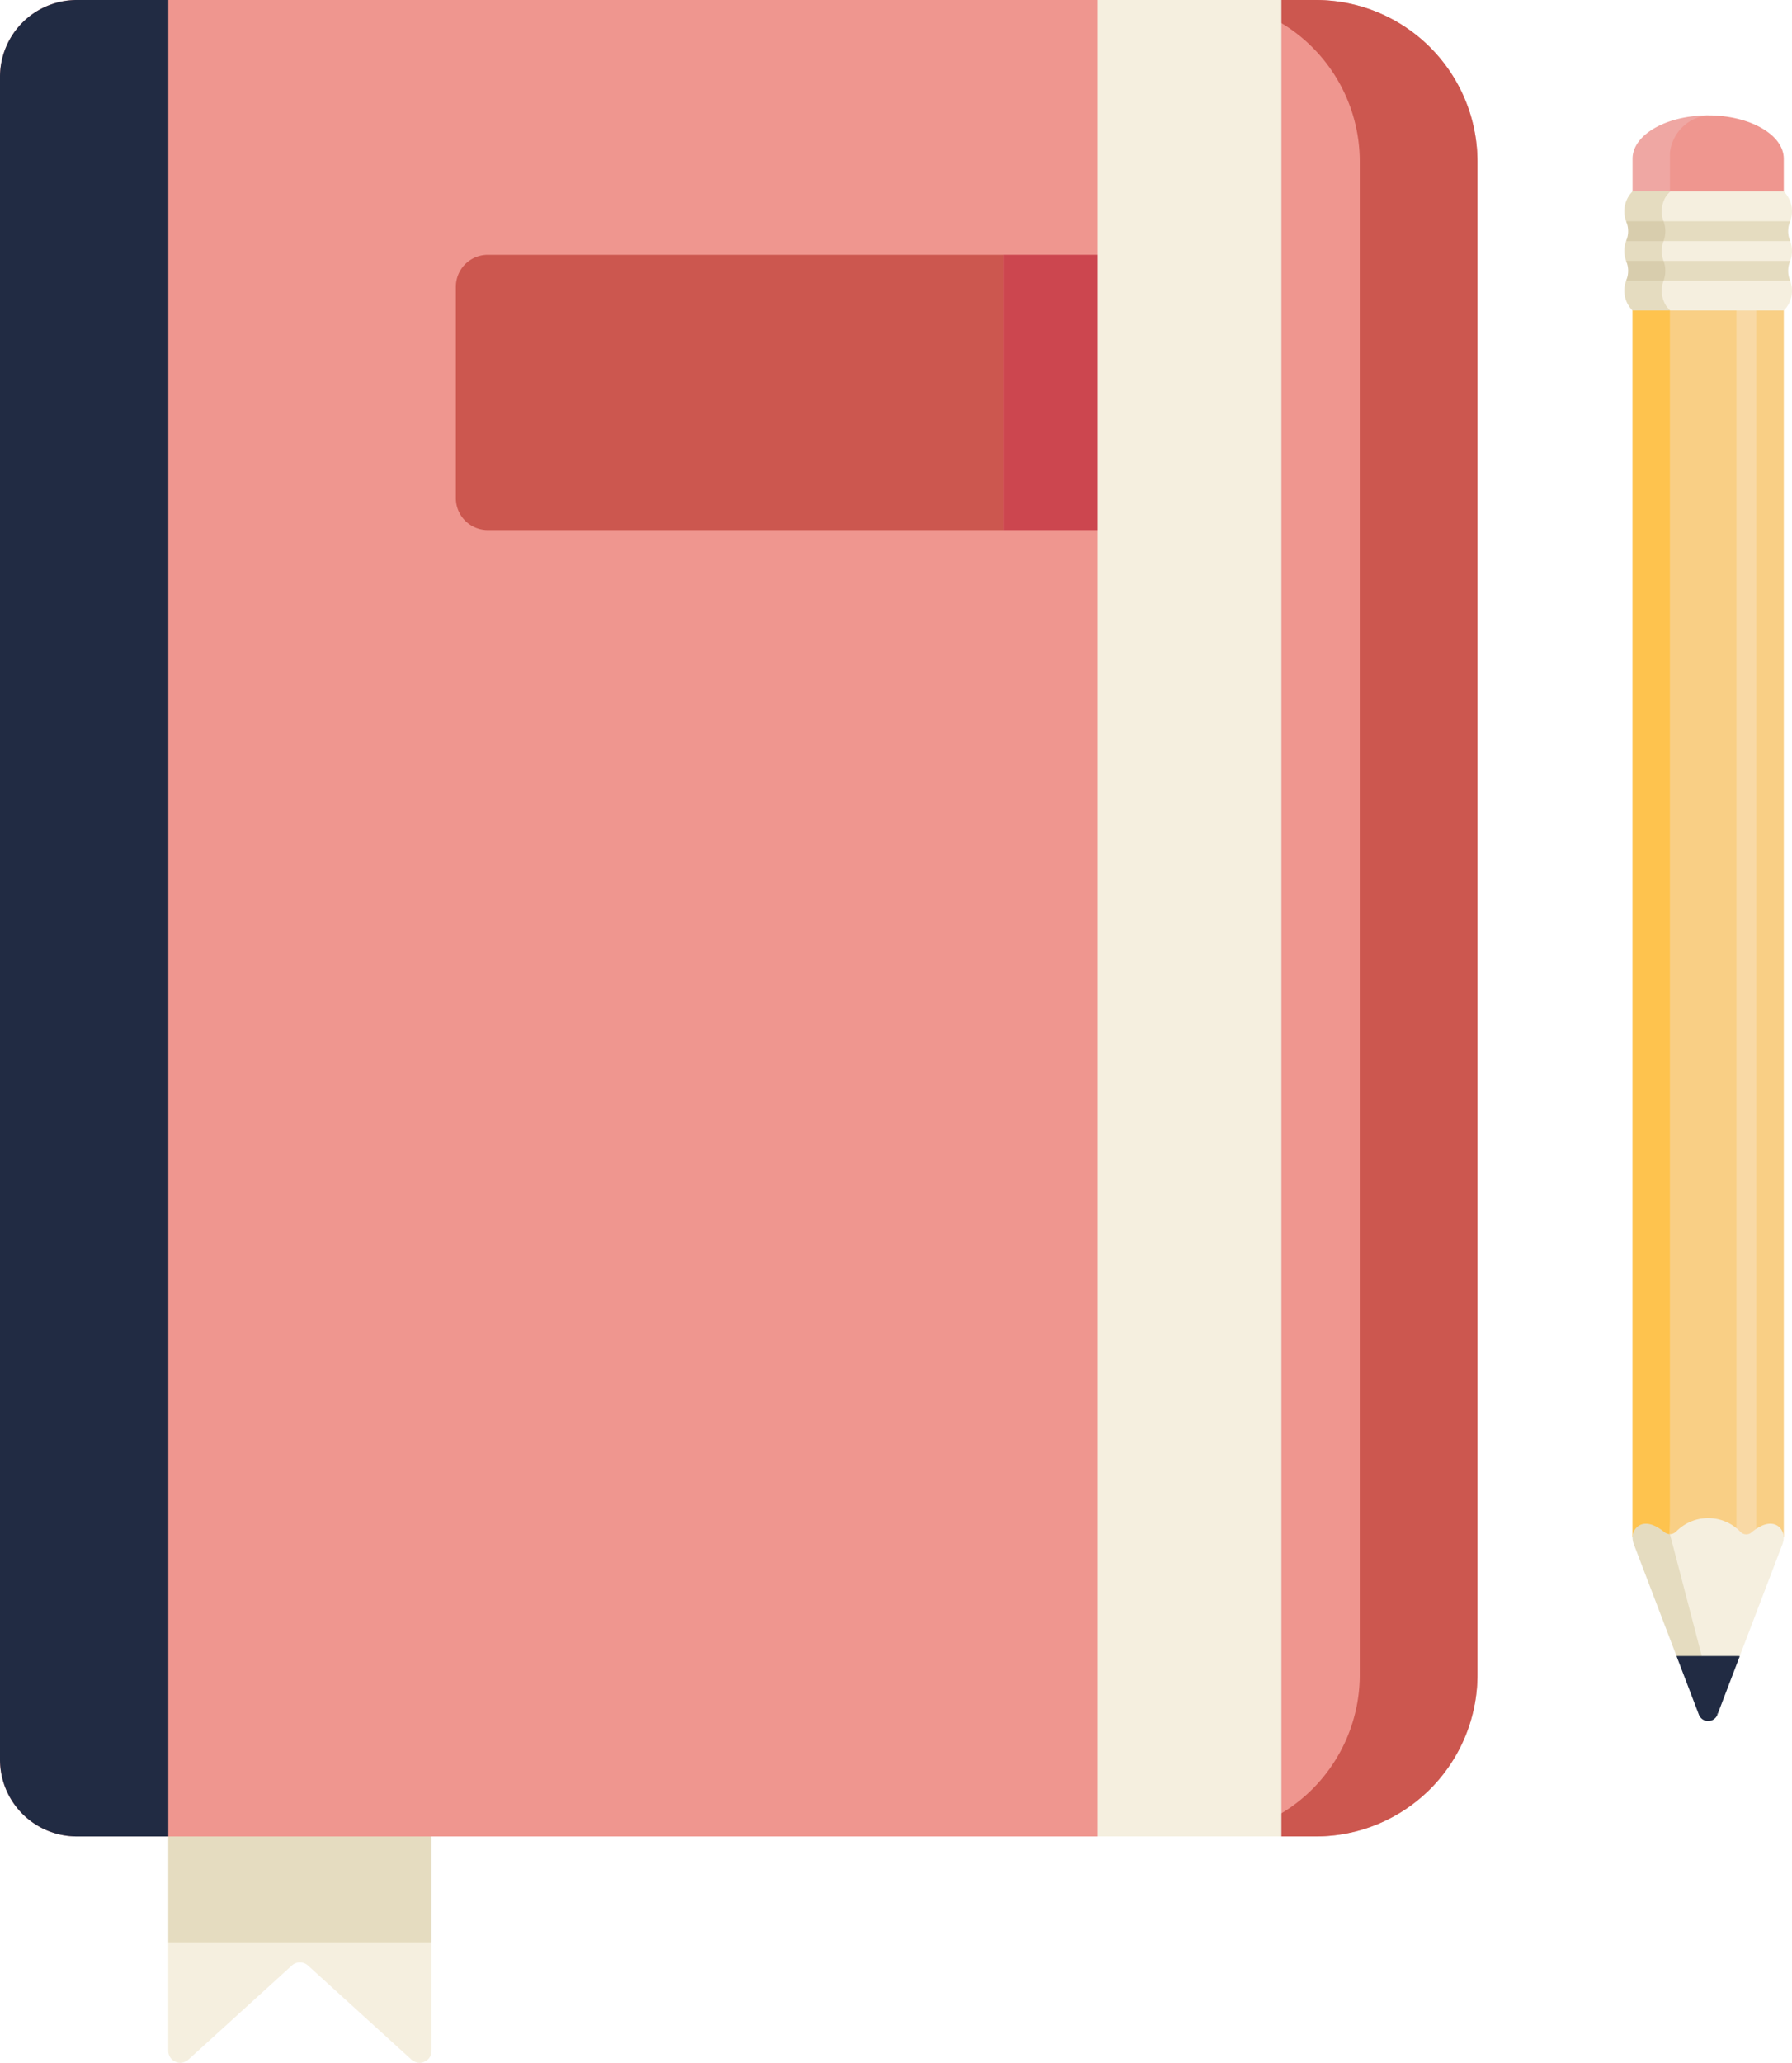 <svg xmlns="http://www.w3.org/2000/svg" xmlns:xlink="http://www.w3.org/1999/xlink" width="109.652" height="126.173" viewBox="0 0 109.652 126.173">
  <defs>
    <clipPath id="clip-path">
      <rect id="Rectangle_289" data-name="Rectangle 289" width="109.652" height="126.173" fill="none"/>
    </clipPath>
    <clipPath id="clip-path-2">
      <rect id="Rectangle_288" data-name="Rectangle 288" width="16.11" height="11.043" fill="none"/>
    </clipPath>
    <clipPath id="clip-path-4">
      <rect id="Rectangle_293" data-name="Rectangle 293" width="11.228" height="112.327" fill="none"/>
    </clipPath>
    <clipPath id="clip-path-5">
      <rect id="Rectangle_295" data-name="Rectangle 295" width="6.966" height="8.435" fill="none"/>
    </clipPath>
    <clipPath id="clip-path-6">
      <rect id="Rectangle_296" data-name="Rectangle 296" width="9.758" height="7.283" fill="none"/>
    </clipPath>
  </defs>
  <g id="Group_490" data-name="Group 490" transform="translate(0 -0.001)">
    <g id="Group_478" data-name="Group 478" transform="translate(0 0.001)">
      <g id="Group_477" data-name="Group 477" clip-path="url(#clip-path)">
        <g id="Group_476" data-name="Group 476" transform="translate(10.297 115.13)" style="isolation: isolate">
          <g id="Group_475" data-name="Group 475">
            <g id="Group_474" data-name="Group 474" clip-path="url(#clip-path-2)">
              <path id="Path_603" data-name="Path 603" d="M57.894,470.861l-1.768-3.674H44.448l-2.664,3.674V477.5a.732.732,0,0,0,1.225.542l6.337-5.762a.733.733,0,0,1,.985,0l6.338,5.762a.732.732,0,0,0,1.225-.542Z" transform="translate(-41.784 -467.187)" fill="#f5efdf"/>
            </g>
          </g>
        </g>
      </g>
    </g>
    <rect id="Rectangle_290" data-name="Rectangle 290" width="16.11" height="21.244" transform="translate(10.297 97.561)" fill="#e5dcc0"/>
    <g id="Group_489" data-name="Group 489" transform="translate(0 0.001)">
      <g id="Group_488" data-name="Group 488" clip-path="url(#clip-path)">
        <path id="Path_604" data-name="Path 604" d="M80.516,0H78.4l-6.16,3.174L67.171,0H4.7A4.7,4.7,0,0,0,0,4.7V107.63a4.7,4.7,0,0,0,4.7,4.7H67.171l5.614-2.529,5.614,2.529h2.117a9.889,9.889,0,0,0,9.889-9.889V9.889A9.889,9.889,0,0,0,80.516,0Z" transform="translate(0 0)" fill="#ef968f"/>
        <path id="Path_605" data-name="Path 605" d="M156.151,80.088H115.144a1.953,1.953,0,0,1-1.953-1.953V65.2a1.953,1.953,0,0,1,1.953-1.953h41.008A1.953,1.953,0,0,1,158.1,65.2V78.136a1.953,1.953,0,0,1-1.953,1.953" transform="translate(-85.297 -47.66)" fill="#cc574f"/>
        <path id="Path_606" data-name="Path 606" d="M10.3,0H4.7A4.7,4.7,0,0,0,0,4.7V107.63a4.7,4.7,0,0,0,4.7,4.7h5.6Z" transform="translate(0 0)" fill="#212b43"/>
        <path id="Path_607" data-name="Path 607" d="M304.719,0h-7.2a9.889,9.889,0,0,1,9.889,9.889v92.55a9.889,9.889,0,0,1-9.889,9.889h7.2a9.889,9.889,0,0,0,9.889-9.889V9.889A9.889,9.889,0,0,0,304.719,0" transform="translate(-224.204 0)" fill="#cc574f"/>
        <rect id="Rectangle_291" data-name="Rectangle 291" width="11.228" height="112.327" transform="translate(67.171)" fill="#e2e2e2"/>
        <path id="Path_608" data-name="Path 608" d="M254.967,112.328l5.471-2.464V2.967l-.4.207L254.967,0H249.21V112.328Z" transform="translate(-187.797 -0.001)" fill="#ef968f"/>
        <path id="Path_609" data-name="Path 609" d="M260.438,64.414a1.952,1.952,0,0,0-1.787-1.168H249.21V80.088h9.441a1.953,1.953,0,0,0,1.787-1.168Z" transform="translate(-187.797 -47.66)" fill="#cc464f"/>
        <g id="Group_481" data-name="Group 481" transform="translate(67.171)" style="isolation: isolate">
          <g id="Group_480" data-name="Group 480">
            <g id="Group_479" data-name="Group 479" clip-path="url(#clip-path-4)">
              <rect id="Rectangle_292" data-name="Rectangle 292" width="11.228" height="112.327" fill="#f5efdf"/>
            </g>
          </g>
        </g>
        <path id="Path_610" data-name="Path 610" d="M412.329,30.35v4.084h7.538V31.285c0-1.465-2.072-2.653-4.627-2.653-1.2,0-2.911.7-2.911,1.718" transform="translate(-310.718 -21.576)" fill="#ef968f"/>
        <path id="Path_611" data-name="Path 611" d="M407.653,30.922a2.57,2.57,0,0,1,2.339-2.29c-2.556,0-4.627,1.188-4.627,2.653v3.149h2.289V30.922" transform="translate(-305.469 -21.576)" fill="#efa7a3"/>
        <path id="Path_612" data-name="Path 612" d="M405.364,72.438l2.289,76.176h6.966V72.438Z" transform="translate(-305.469 -54.587)" fill="#f9cf85"/>
        <rect id="Rectangle_294" data-name="Rectangle 294" width="2.288" height="76.172" transform="translate(99.892 17.85)" fill="#fec34e"/>
        <path id="Path_613" data-name="Path 613" d="M431.345,151.386a.6.6,0,0,1-.178-.429V75.262a.631.631,0,0,1,.544-.639.607.607,0,0,1,.67.6v75.7a.628.628,0,0,1-.467.623A.609.609,0,0,1,431.345,151.386Z" transform="translate(-324.914 -56.232)" fill="#f9d9a5"/>
        <path id="Path_614" data-name="Path 614" d="M421.754,412.877l1.371-3.588-2.9-.572Z" transform="translate(-316.665 -307.996)" fill="#212b43"/>
        <path id="Path_615" data-name="Path 615" d="M418.783,412.877l-.961-3.588-.572-.572-.971.572,1.37,3.588a.607.607,0,0,0,1.134,0" transform="translate(-313.694 -307.995)" fill="#212b43"/>
        <g id="Group_484" data-name="Group 484" transform="translate(102.183 92.858)" style="isolation: isolate">
          <g id="Group_483" data-name="Group 483">
            <g id="Group_482" data-name="Group 482" clip-path="url(#clip-path-5)">
              <path id="Path_616" data-name="Path 616" d="M418.9,377.584a2.743,2.743,0,0,0-3.847.026.571.571,0,0,1-.406.183l.291,3.983,1.654,3.468h2.331l2.61-6.833a1.22,1.22,0,0,0,.08-.433c0-.571-.683-1.372-1.978-.286a.492.492,0,0,1-.662-.035Z" transform="translate(-414.651 -376.809)" fill="#f5efdf"/>
            </g>
          </g>
        </g>
        <path id="Path_617" data-name="Path 617" d="M407.653,378.851a.582.582,0,0,1-.36-.141c-1.264-1.025-1.929-.237-1.929.326a1.211,1.211,0,0,0,.08.433l2.61,6.833H409.6Z" transform="translate(-305.469 -285.009)" fill="#e5dcc0"/>
        <g id="Group_487" data-name="Group 487" transform="translate(99.894 11.713)" style="isolation: isolate">
          <g id="Group_486" data-name="Group 486">
            <g id="Group_485" data-name="Group 485" clip-path="url(#clip-path-6)">
              <path id="Path_618" data-name="Path 618" d="M405.361,49.958v2.428s1.619,1.757,2.29,2.428h6.966a1.717,1.717,0,0,0,0-2.428,1.717,1.717,0,0,0,0-2.428,1.717,1.717,0,0,0,0-2.428h-6.966c-.671.67-2.29,2.428-2.29,2.428" transform="translate(-405.361 -47.53)" fill="#f5efdf"/>
            </g>
          </g>
        </g>
        <path id="Path_619" data-name="Path 619" d="M406.115,52.385a1.717,1.717,0,0,1,0-2.428,1.717,1.717,0,0,1,0-2.428h-2.289a1.716,1.716,0,0,0,0,2.428,1.716,1.716,0,0,0,0,2.428,1.716,1.716,0,0,0,0,2.428h2.289a1.717,1.717,0,0,1,0-2.428" transform="translate(-303.931 -35.817)" fill="#e5dcc0"/>
        <path id="Path_620" data-name="Path 620" d="M413.059,65.982h7.75l-.012-.033a1.55,1.55,0,0,1,0-1.149c0-.011.007-.022.011-.033h-7.749Z" transform="translate(-311.268 -48.807)" fill="#e5dcc0"/>
        <path id="Path_621" data-name="Path 621" d="M413.059,56.131h7.749c0-.011-.007-.022-.011-.033a1.55,1.55,0,0,1,0-1.149l.012-.033h-7.75Z" transform="translate(-311.268 -41.384)" fill="#e5dcc0"/>
        <path id="Path_622" data-name="Path 622" d="M403.787,64.8a1.55,1.55,0,0,1,0,1.149c0,.011-.008.022-.012.033h2.288a1.725,1.725,0,0,0,0-1.214h-2.287c0,.011.007.022.011.033" transform="translate(-304.272 -48.808)" fill="#d8cdad"/>
        <path id="Path_623" data-name="Path 623" d="M403.787,54.951a1.55,1.55,0,0,1,0,1.149c0,.011-.007.022-.011.033h2.287a1.725,1.725,0,0,0,0-1.214h-2.288l.012.033" transform="translate(-304.272 -41.385)" fill="#d8cdad"/>
      </g>
    </g>
  </g>
</svg>
